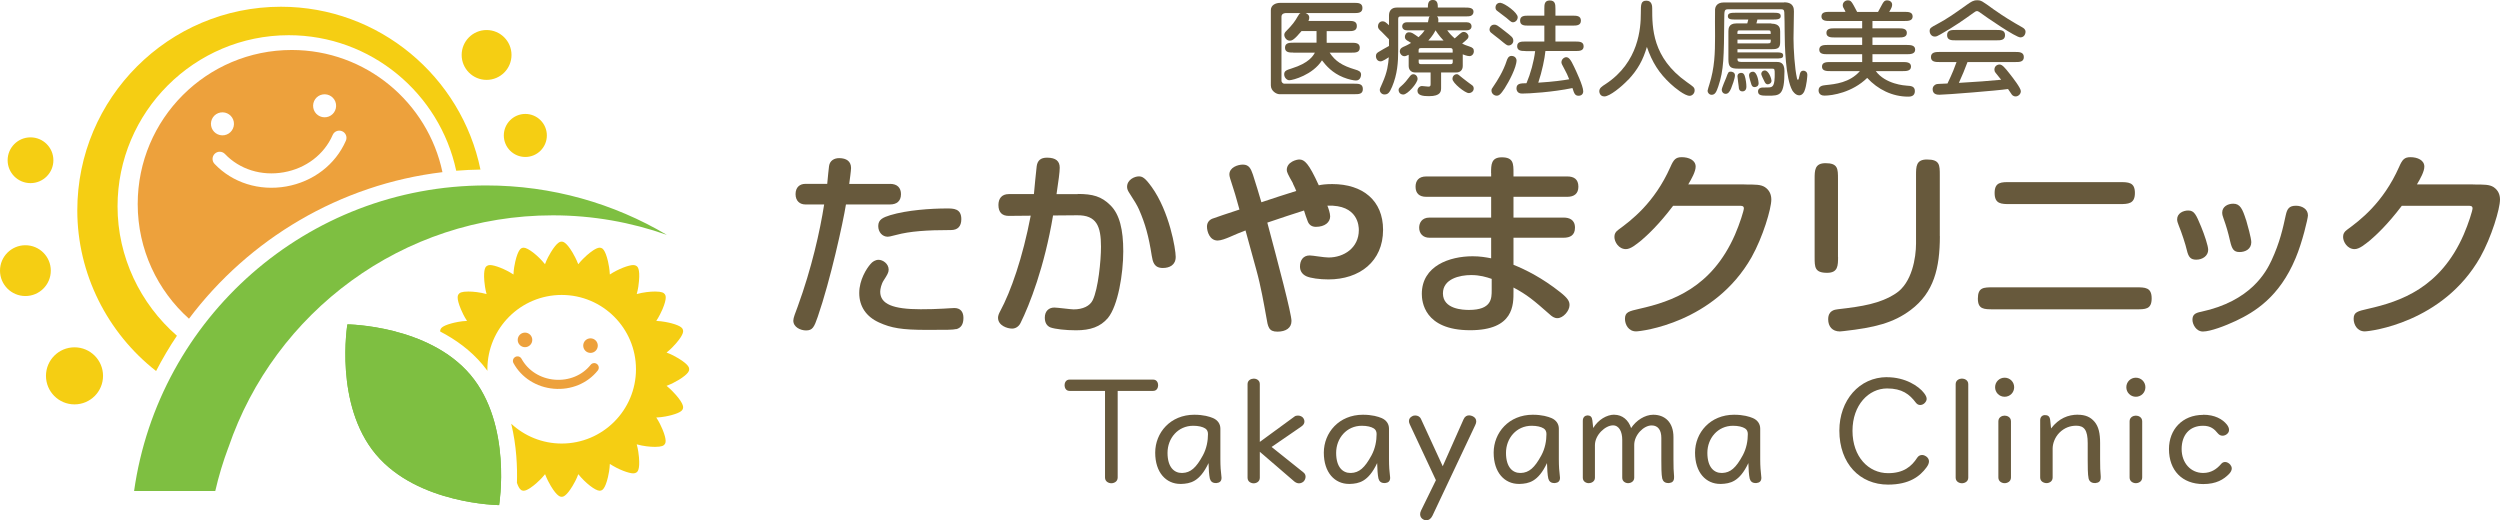 <?xml version="1.0" encoding="UTF-8"?><svg id="_レイヤー_2" xmlns="http://www.w3.org/2000/svg" viewBox="0 0 367.1 76.4"><defs><style>.cls-1{fill:#eda13c;}.cls-2{fill:#7ebf41;}.cls-3{fill:#67593c;}.cls-4{fill:#f5ce13;}</style></defs><g id="_レイヤー_3"><path class="cls-3" d="M169.33,55.74c.56,0,.73.5.73.82,0,.34-.17.84-.73.84h-5.21v12.72c0,.62-.56.84-.93.84s-.93-.22-.93-.84v-12.72h-5.21c-.56,0-.73-.5-.73-.84,0-.32.17-.82.73-.82h12.27Z"/><path class="cls-3" d="M175.36,60.9c1.38,0,2.26.28,2.76.49.69.3,1.08.86,1.08,1.55v4.5c0,1.03.06,1.81.15,2.5,0,.06.02.15.02.22,0,.52-.3.73-.73.77h-.13c-.49,0-.75-.26-.86-.67-.11-.5-.17-1.38-.19-2.26-1.31,2.78-2.71,3.01-4,3.06h-.13c-2.09,0-3.7-1.66-3.7-4.59s2.22-5.57,5.75-5.57ZM175.21,62.52c-2.24,0-3.77,1.83-3.77,3.98s1.01,2.95,2.09,2.95h.09c1.2-.04,2.02-.75,3.01-2.58.56-1.03.75-2.17.75-3.14,0-.39-.15-.65-.41-.82-.37-.24-.99-.39-1.76-.39Z"/><path class="cls-3" d="M184.09,55.59c.37,0,.9.22.9.8v8.5l5.06-3.7c.15-.13.34-.17.54-.17.32,0,.65.15.8.39.09.13.15.3.15.5,0,.24-.11.49-.47.73l-4.35,2.99,4.69,3.75c.22.17.3.41.3.62,0,.28-.13.54-.3.71-.17.15-.41.26-.67.26-.22,0-.45-.09-.67-.26l-5.08-4.37v3.81c0,.6-.54.82-.9.82s-.9-.22-.9-.82v-13.75c0-.58.54-.8.9-.8Z"/><path class="cls-3" d="M200.12,60.9c1.38,0,2.26.28,2.76.49.69.3,1.08.86,1.08,1.55v4.5c0,1.03.06,1.81.15,2.5,0,.06.02.15.02.22,0,.52-.3.73-.73.77h-.13c-.49,0-.75-.26-.86-.67-.11-.5-.17-1.38-.19-2.26-1.31,2.78-2.71,3.01-4,3.06h-.13c-2.09,0-3.7-1.66-3.7-4.59s2.22-5.57,5.75-5.57ZM199.97,62.52c-2.24,0-3.77,1.83-3.77,3.98s1.01,2.95,2.09,2.95h.09c1.2-.04,2.02-.75,3.01-2.58.56-1.03.75-2.17.75-3.14,0-.39-.15-.65-.41-.82-.37-.24-.99-.39-1.76-.39Z"/><path class="cls-3" d="M207.39,61.1c.13-.07.28-.09.43-.09.34,0,.67.15.84.52l3.19,6.93,3.06-6.89c.19-.43.49-.58.82-.58.17,0,.37.06.52.13.32.15.52.41.52.75,0,.17-.04.34-.15.56l-6.29,13.32c-.22.45-.56.65-.88.65-.17,0-.32-.04-.47-.13-.24-.13-.45-.39-.45-.75,0-.17.04-.37.15-.58l2.17-4.43-3.83-8.18c-.09-.19-.13-.34-.13-.5,0-.34.19-.58.52-.73Z"/><path class="cls-3" d="M225.06,60.9c1.38,0,2.26.28,2.76.49.69.3,1.08.86,1.08,1.55v4.5c0,1.03.06,1.81.15,2.5,0,.06.02.15.02.22,0,.52-.3.73-.73.77h-.13c-.49,0-.75-.26-.86-.67-.11-.5-.17-1.38-.19-2.26-1.31,2.78-2.71,3.01-4,3.06h-.13c-2.09,0-3.7-1.66-3.7-4.59s2.22-5.57,5.75-5.57ZM224.91,62.52c-2.24,0-3.77,1.83-3.77,3.98s1.01,2.95,2.09,2.95h.09c1.2-.04,2.02-.75,3.01-2.58.56-1.03.75-2.17.75-3.14,0-.39-.15-.65-.41-.82-.37-.24-.99-.39-1.76-.39Z"/><path class="cls-3" d="M237.03,60.9c1.21,0,2.11.8,2.48,1.96.73-1.12,2.02-1.96,3.25-1.96,1.66,0,2.97,1.05,2.97,3.29v3.25c0,1.03.02,1.85.09,2.5v.17c0,.56-.28.77-.73.82h-.13c-.5,0-.77-.26-.88-.67-.13-.54-.13-1.92-.13-2.67v-3.29c0-1.1-.45-1.83-1.42-1.83-1.18,0-2.56,1.4-2.56,2.86v4.82c0,.58-.56.8-.88.8-.37,0-.88-.22-.88-.8v-5.58c0-1.16-.45-2.11-1.36-2.11-1.1,0-2.65,1.38-2.65,2.91v4.78c0,.58-.56.8-.9.8-.37,0-.88-.22-.88-.8v-8.37c0-.58.39-.78.71-.78h.04c.37.02.6.24.65.71l.13,1.14c.73-1.23,2-1.96,3.1-1.96Z"/><path class="cls-3" d="M254.63,60.9c1.38,0,2.26.28,2.76.49.69.3,1.08.86,1.08,1.55v4.5c0,1.03.07,1.81.15,2.5,0,.06.02.15.02.22,0,.52-.3.73-.73.77h-.13c-.49,0-.75-.26-.86-.67-.11-.5-.17-1.38-.19-2.26-1.31,2.78-2.71,3.01-4,3.06h-.13c-2.09,0-3.7-1.66-3.7-4.59s2.22-5.57,5.75-5.57ZM254.48,62.52c-2.24,0-3.77,1.83-3.77,3.98s1.01,2.95,2.09,2.95h.09c1.21-.04,2.02-.75,3.01-2.58.56-1.03.75-2.17.75-3.14,0-.39-.15-.65-.41-.82-.37-.24-.99-.39-1.77-.39Z"/><path class="cls-3" d="M277.1,55.39c2.67,0,4.65,1.31,5.42,2.32.26.34.39.6.39.86,0,.22-.11.43-.3.62-.17.17-.41.28-.65.28s-.45-.11-.62-.32c-.95-1.27-2.04-2.11-4.24-2.11-2.69,0-5.08,2.41-5.08,6.22s2.35,6.22,5.23,6.22c2.26,0,3.44-.97,4.28-2.28.17-.26.43-.39.71-.39.24,0,.47.11.69.28.19.17.32.39.32.65s-.11.56-.37.9c-.95,1.29-2.5,2.52-5.64,2.52-4.13,0-7.15-3.08-7.15-7.92,0-4.46,2.93-7.86,7-7.86Z"/><path class="cls-3" d="M288.09,55.59c.37,0,.93.22.93.82v13.73c0,.6-.56.82-.93.82s-.92-.22-.92-.82v-13.73c0-.6.56-.82.92-.82Z"/><path class="cls-3" d="M294.36,55.46c.78,0,1.4.62,1.4,1.4s-.62,1.4-1.4,1.4-1.4-.62-1.4-1.4.62-1.4,1.4-1.4ZM294.36,61.03c.37,0,.93.22.93.84v8.24c0,.62-.56.84-.93.84s-.92-.22-.92-.84v-8.24c0-.62.56-.84.92-.84Z"/><path class="cls-3" d="M305.11,60.9c1.08,0,1.85.32,2.45,1.03.6.71.82,1.7.82,3.12v2.39c0,1.03.02,1.85.09,2.5v.17c0,.56-.28.77-.75.82h-.13c-.5,0-.8-.26-.9-.67-.13-.54-.13-1.92-.13-2.67v-2.52c0-1.92-.52-2.56-1.68-2.56-.86,0-1.74.28-2.5,1.05-.67.69-.97,1.61-.97,2.3v4.26c0,.6-.54.82-.88.82-.39,0-.95-.22-.95-.82v-8.42c0-.54.39-.75.67-.75.45,0,.73.15.8.73l.13,1.23c1.14-1.49,2.52-2.02,3.94-2.02Z"/><path class="cls-3" d="M313.63,55.46c.78,0,1.4.62,1.4,1.4s-.62,1.4-1.4,1.4-1.4-.62-1.4-1.4.62-1.4,1.4-1.4ZM313.63,61.03c.37,0,.93.22.93.84v8.24c0,.62-.56.84-.93.84s-.92-.22-.92-.84v-8.24c0-.62.56-.84.92-.84Z"/><path class="cls-3" d="M323.52,60.9c1.7,0,2.84.65,3.47,1.44.22.28.32.54.32.78,0,.22-.07.39-.24.56-.19.19-.45.3-.71.3-.24,0-.47-.09-.67-.32-.54-.67-1.08-1.14-2.2-1.14-2,0-3.14,1.38-3.14,3.42s1.34,3.51,3.16,3.51c1.18,0,2-.58,2.63-1.31.17-.22.39-.3.6-.3.28,0,.56.17.75.39.13.17.22.34.22.56,0,.26-.13.52-.39.8-.8.82-1.89,1.49-3.79,1.49-3.1,0-5.04-2-5.04-5.14,0-2.84,1.94-5.02,5.02-5.02Z"/><path class="cls-3" d="M130.7,27c1.07,0,1.6.59,1.6,1.51,0,1.07-.68,1.51-1.6,1.51h-6.48c-.44,2.72-2.28,11.1-4.14,16.49-.53,1.54-.77,2.01-1.72,2.01-.8,0-1.87-.47-1.87-1.45,0-.41.3-1.12.65-2.07,2.04-5.59,3.26-11.04,3.88-14.98h-2.78c-.74,0-1.42-.47-1.42-1.51s.65-1.51,1.42-1.51h3.23c.09-.92.21-2.25.27-2.63.12-.8.77-1.15,1.48-1.15,1.07,0,1.75.47,1.75,1.45,0,.38-.21,1.87-.27,2.34h6.01ZM140.4,48.32c-.5.12-1.33.12-4.29.12-3.7,0-5.24-.27-7.04-1.09-1.89-.86-2.9-2.37-2.9-4.32s1.09-3.61,1.63-4.23c.3-.38.74-.65,1.21-.65.62,0,1.48.56,1.48,1.45,0,.41-.21.77-.71,1.54-.36.53-.53,1.3-.53,1.69,0,1.83,1.89,2.58,5.95,2.58,1.15,0,2.37-.03,3.34-.09.15,0,1.27-.09,1.6-.09.89,0,1.33.56,1.33,1.45,0,.95-.36,1.48-1.07,1.66ZM139.64,33.78c-3.58,0-6.04.18-8.02.71-.92.24-1.1.27-1.27.27-.77,0-1.39-.65-1.39-1.57,0-.98.74-1.27,1.78-1.6,2.46-.74,5.95-.98,8.29-.98.98,0,2.13,0,2.13,1.57,0,1.09-.56,1.6-1.51,1.6Z"/><path class="cls-3" d="M158.25,28.48c2.19,0,3.49.35,4.8,1.66,1.36,1.33,1.89,3.61,1.89,6.75,0,3.32-.77,7.99-2.25,9.8-1.1,1.3-2.58,1.81-4.68,1.81-1.57,0-3.05-.18-3.73-.41-.56-.21-.86-.71-.86-1.45,0-.98.62-1.48,1.39-1.48.44,0,2.46.27,2.84.27,1.36,0,2.4-.5,2.81-1.36.8-1.66,1.21-5.77,1.21-7.84,0-3.02-.65-4.65-3.49-4.62l-3.55.03c-1.27,7.58-3.46,13.14-4.77,15.78-.27.56-.77.83-1.24.83-.71,0-2.07-.44-2.07-1.6,0-.3.15-.65.3-.92,1.6-2.96,3.32-7.9,4.5-14.06l-3.23.03c-.95,0-1.51-.5-1.51-1.6,0-.92.47-1.6,1.51-1.6h3.7c.06-.65.33-3.55.41-4.11.12-.83.59-1.24,1.51-1.24,1.33,0,1.87.53,1.87,1.48,0,.65-.18,1.92-.47,3.88h3.11ZM169.09,27.42c2.63,3.64,3.55,9.15,3.55,10.3,0,1.21-.92,1.63-1.89,1.63-1.3,0-1.48-.92-1.63-1.81-.44-2.84-.95-4.68-1.87-6.78-.24-.56-.74-1.39-1.48-2.52-.18-.27-.27-.56-.27-.8,0-1.07,1.12-1.54,1.72-1.54.53,0,.92.21,1.86,1.51Z"/><path class="cls-3" d="M189.87,26.94c-.77-1.36-.92-1.69-.92-1.98,0-1.21,1.48-1.54,1.83-1.54.77,0,1.39.53,2.87,3.79.39-.09,1.01-.18,1.98-.18,4.47,0,7.46,2.4,7.46,6.72,0,4.65-3.46,7.28-8.02,7.28-1.3,0-2.63-.18-3.26-.47-.68-.33-.92-.86-.92-1.42,0-.92.47-1.63,1.42-1.63.47,0,2.07.3,2.78.3,2.22,0,4.44-1.39,4.44-4.03,0-.5-.06-3.76-4.62-3.58.15.35.41,1.12.41,1.57,0,.86-.77,1.54-2.1,1.54-.65,0-1.01-.35-1.18-.77-.18-.41-.47-1.33-.56-1.63-.71.21-4.08,1.33-5.39,1.78,1.6,6.01,3.55,13.35,3.55,14.44,0,1.01-.8,1.57-2.07,1.57s-1.39-.68-1.63-2.16c-.33-1.83-.8-4.53-1.45-6.87-.24-.92-1.36-4.97-1.6-5.83-.74.27-1.48.59-2.37.98-.5.21-1.24.5-1.72.5-1.18,0-1.57-1.33-1.57-2.04,0-.5.24-.92.74-1.15.21-.09,2.75-.95,4.03-1.36-.24-.8-.56-2.07-.83-2.87-.56-1.72-.65-2.01-.65-2.28,0-1.04,1.24-1.45,1.98-1.45.92,0,1.18.62,1.48,1.48.24.68,1.07,3.46,1.24,4.05,1.69-.56,3.46-1.15,5.12-1.66-.12-.27-.27-.68-.5-1.1Z"/><path class="cls-3" d="M218.95,25.41c0-1.21,0-2.31,1.57-2.31,1.72,0,1.72.92,1.72,2.31v.5h7.9c.95,0,1.63.38,1.63,1.51,0,1.01-.62,1.48-1.63,1.48h-7.9v3.05h7.37c.77,0,1.66.27,1.66,1.48,0,1.12-.71,1.48-1.69,1.48h-7.34v3.97c1.83.74,4.2,1.92,6.87,4.03,1.12.89,1.36,1.33,1.36,1.89,0,.86-.95,1.92-1.78,1.92-.47,0-.8-.24-1.24-.65-2.25-1.98-3.2-2.78-5.21-3.85v.59c0,1.86.12,5.68-6.36,5.68-6.81,0-7.1-4.29-7.1-5.33,0-4.14,4.11-5.53,7.46-5.53,1.1,0,1.95.15,2.72.3v-3.02h-9.06c-.95,0-1.51-.62-1.51-1.48,0-.68.38-1.48,1.51-1.48h9.06v-3.05h-9.53c-1.01,0-1.57-.5-1.57-1.48,0-.86.44-1.51,1.57-1.51h9.53v-.5ZM219.04,40.95c-.8-.27-1.72-.56-3.02-.56-1.69,0-4.14.56-4.14,2.69,0,2.34,2.99,2.43,3.82,2.43,3.34,0,3.34-1.69,3.34-2.9v-1.66Z"/><path class="cls-3" d="M256.13,27.09c1.69,0,2.4,0,3.02.38.71.47.95,1.15.95,1.83,0,1.36-1.24,5.51-2.9,8.47-5.48,9.65-16.22,10.89-16.96,10.89-1.12,0-1.63-1.01-1.63-1.84,0-1.01.59-1.12,2.13-1.48,4.74-1.07,10.6-3.05,14.03-10.89.71-1.63,1.3-3.55,1.3-3.85,0-.38-.33-.38-.56-.38h-9.83c-2.1,2.78-3.79,4.32-4.65,5.06-.74.59-1.57,1.3-2.28,1.3-1.07,0-1.69-1.07-1.69-1.78,0-.47.15-.74.59-1.07,1.81-1.33,5.27-3.88,7.64-9.23.47-1.07.77-1.42,1.66-1.42,1.04,0,2.04.44,2.04,1.39,0,.71-.59,1.78-1.09,2.61h8.23Z"/><path class="cls-3" d="M269.9,37.72c0,1.27,0,2.34-1.6,2.34-1.84,0-1.84-.83-1.84-2.31v-11.48c0-1.24,0-2.31,1.6-2.31,1.83,0,1.83.83,1.83,2.31v11.46ZM284.85,34.67c0,4.71-.89,8.29-4.26,10.83-2.58,1.95-5.39,2.61-9.8,3.11-.24.03-.47.06-.62.06-1.12,0-1.72-.74-1.72-1.78,0-1.3.95-1.42,1.42-1.48,3.61-.41,6.22-.83,8.49-2.31,2.4-1.54,2.99-5.27,2.99-7.34v-10.03c0-1.27,0-2.31,1.6-2.31,1.89,0,1.89.8,1.89,2.31v8.94Z"/><path class="cls-3" d="M313.64,42.19c1.36,0,2.31,0,2.31,1.63s-.95,1.6-2.31,1.6h-20.93c-1.39,0-2.28,0-2.28-1.57,0-1.66.83-1.66,2.28-1.66h20.93ZM311.18,26.74c1.36,0,2.31,0,2.31,1.6s-.98,1.63-2.31,1.63h-15.98c-1.33,0-2.31,0-2.31-1.63s.98-1.6,2.31-1.6h15.98Z"/><path class="cls-3" d="M323.21,33.28c.5,1.21,1.04,2.84,1.04,3.4,0,.89-.83,1.45-1.75,1.45-.83,0-1.15-.38-1.39-1.42-.18-.8-.74-2.52-1.21-3.67-.12-.3-.21-.56-.21-.83,0-.89.89-1.3,1.63-1.3.89,0,1.15.59,1.89,2.37ZM338.9,31.62c0,.44-.83,3.97-1.81,6.28-2.4,5.77-6.07,7.93-8.76,9.21-1.57.74-3.76,1.57-4.85,1.57-1.01,0-1.54-1.07-1.54-1.72,0-.74.38-1.01,1.27-1.18,7.34-1.57,9.56-5.89,10.33-7.52,1.24-2.66,1.69-4.77,2.1-6.66.21-.95.5-1.39,1.51-1.39.86,0,1.75.47,1.75,1.42ZM329.81,32.27c.21.71.77,2.72.77,3.29,0,1.01-.86,1.45-1.72,1.45s-1.12-.44-1.39-1.6c-.33-1.42-.53-2.1-.98-3.37-.12-.3-.18-.56-.18-.83,0-.83.77-1.3,1.63-1.3,1.01,0,1.36.8,1.86,2.37Z"/><path class="cls-3" d="M363.13,27.09c1.69,0,2.4,0,3.02.38.71.47.95,1.15.95,1.83,0,1.36-1.24,5.51-2.9,8.47-5.48,9.65-16.22,10.89-16.96,10.89-1.12,0-1.63-1.01-1.63-1.84,0-1.01.59-1.12,2.13-1.48,4.74-1.07,10.6-3.05,14.03-10.89.71-1.63,1.3-3.55,1.3-3.85,0-.38-.33-.38-.56-.38h-9.83c-2.1,2.78-3.79,4.32-4.65,5.06-.74.59-1.57,1.3-2.28,1.3-1.06,0-1.69-1.07-1.69-1.78,0-.47.15-.74.59-1.07,1.81-1.33,5.27-3.88,7.64-9.23.47-1.07.77-1.42,1.66-1.42,1.04,0,2.04.44,2.04,1.39,0,.71-.59,1.78-1.09,2.61h8.23Z"/><path class="cls-2" d="M69.1,55.07c6.15,7.33,4.19,19.1,4.19,19.1,0,0-11.93-.11-18.09-7.44-6.15-7.33-4.19-19.1-4.19-19.1,0,0,11.93.11,18.09,7.44Z"/><circle class="cls-1" cx="86.71" cy="50.75" r="1.07"/><circle class="cls-1" cx="77.09" cy="49.91" r="1.07"/><path class="cls-1" d="M81.31,57.08c2.54.22,4.96-.78,6.47-2.68.23-.29.18-.71-.11-.94-.29-.23-.71-.18-.94.11-1.23,1.55-3.21,2.36-5.3,2.18s-3.9-1.33-4.85-3.07c-.18-.33-.58-.45-.91-.27-.33.18-.45.58-.27.91,1.16,2.13,3.37,3.54,5.91,3.76Z"/><path class="cls-1" d="M27.74,46.81c8.81-11.72,22.19-19.73,37.23-21.53-2.16-10.24-11.25-17.94-22.13-17.94-12.5,0-22.62,10.13-22.62,22.62,0,6.69,2.91,12.7,7.53,16.84ZM47.37,13.87c.92-.16,1.8.45,1.96,1.37.16.92-.45,1.8-1.37,1.96-.92.16-1.8-.45-1.96-1.37-.16-.92.45-1.8,1.37-1.96ZM41.66,25.3c3.26-.57,5.95-2.62,7.19-5.48.23-.54.85-.78,1.39-.55.54.23.78.86.55,1.39-1.53,3.51-4.8,6.02-8.76,6.72-3.96.7-7.9-.54-10.53-3.32-.4-.42-.38-1.09.04-1.49.42-.4,1.09-.38,1.49.04,2.15,2.26,5.37,3.27,8.63,2.69ZM32.37,16.52c.92-.16,1.8.45,1.96,1.37s-.45,1.8-1.37,1.96c-.92.16-1.8-.45-1.96-1.37-.16-.92.45-1.8,1.37-1.96Z"/><path class="cls-2" d="M69.1,55.07c6.15,7.33,4.19,19.1,4.19,19.1,0,0-11.93-.11-18.09-7.44-6.15-7.33-4.19-19.1-4.19-19.1,0,0,11.93.11,18.09,7.44Z"/><path class="cls-2" d="M33.55,65.68c6.76-19.81,25.52-34.06,47.62-34.06,5.88,0,11.51,1.02,16.75,2.87-7.78-4.61-16.85-7.26-26.54-7.26-26.34,0-48.11,19.51-51.69,44.87h11.92c.5-2.19,1.15-4.33,1.93-6.41Z"/><path class="cls-4" d="M101.2,54.21c0-.17,0-.63-1.58-1.59-.38-.23-1-.58-1.74-.85.61-.49,1.1-1.01,1.39-1.35,1.21-1.4,1.06-1.83,1.01-2-.06-.17-.17-.54-1.65-.94-.45-.12-1.29-.31-2.26-.36.43-.66.73-1.3.91-1.71.72-1.7.44-2.07.34-2.21-.15-.2-.42-.39-1.43-.39-.7,0-1.71.1-2.69.37.21-.76.3-1.47.33-1.91.16-1.84-.22-2.11-.36-2.21-.13-.09-.28-.14-.48-.14-.65,0-2.18.56-3.44,1.39-.04-.79-.17-1.49-.27-1.92-.42-1.8-.86-1.94-1.02-1.99-.07-.02-.14-.03-.21-.03-.52,0-1.39.69-1.86,1.1-.32.28-.81.75-1.28,1.33-.28-.73-.62-1.36-.85-1.74-.95-1.58-1.42-1.58-1.59-1.58s-.63,0-1.59,1.58c-.23.38-.58,1-.85,1.74-1.04-1.3-2.51-2.43-3.13-2.43-.07,0-.15.01-.21.03-.16.05-.6.2-1.02,1.99-.1.43-.24,1.13-.27,1.92-1.26-.83-2.79-1.39-3.44-1.39-.2,0-.35.05-.48.14-.14.1-.51.37-.36,2.21.04.44.12,1.15.33,1.91-.97-.27-1.98-.37-2.68-.37-1.01,0-1.29.19-1.43.39-.1.14-.37.51.34,2.21.17.41.47,1.06.9,1.71-.97.04-1.81.24-2.26.36-1.47.4-1.59.76-1.65.94-.02.05-.04.13-.03.26,2.27,1.18,4.46,2.75,6.25,4.89.24.29.47.58.69.88,0-.08-.01-.15-.01-.23,0-6.03,4.89-10.91,10.91-10.91s10.91,4.89,10.91,10.91-4.89,10.91-10.91,10.91c-2.86,0-5.46-1.11-7.41-2.91.79,3.25.91,6.38.84,8.68.33.97.64,1.09.78,1.13.07.02.14.03.21.03.52,0,1.39-.69,1.86-1.1.32-.28.81-.75,1.28-1.33.28.73.62,1.36.85,1.74.95,1.58,1.42,1.58,1.59,1.58s.63,0,1.59-1.58c.23-.38.58-1,.85-1.74,1.04,1.3,2.51,2.43,3.13,2.43.07,0,.15-.01.21-.03.16-.05.6-.2,1.02-1.99.1-.43.24-1.13.27-1.92,1.26.83,2.79,1.39,3.44,1.39.2,0,.35-.05.48-.14.14-.1.51-.37.36-2.21-.04-.44-.12-1.15-.33-1.91.97.27,1.98.37,2.68.37,1.01,0,1.29-.19,1.43-.39.1-.14.37-.51-.34-2.21-.17-.41-.47-1.06-.9-1.71.97-.04,1.81-.24,2.26-.36,1.47-.4,1.59-.76,1.65-.94.05-.16.2-.6-1.01-2-.29-.33-.78-.86-1.39-1.35.73-.28,1.36-.62,1.74-.85,1.58-.95,1.58-1.42,1.58-1.59Z"/><path class="cls-4" d="M22.92,54.48c.93-1.79,1.94-3.52,3.06-5.18-5.4-4.7-8.72-11.6-8.72-18.99,0-13.86,11.28-25.14,25.14-25.14,12.07,0,22.17,8.55,24.59,19.9,1.18-.1,2.37-.15,3.56-.17C67.76,11.28,55.68.99,41.25.99,24.76.99,11.35,14.4,11.35,30.89c0,9.32,4.43,18.01,11.57,23.59Z"/><circle class="cls-4" cx="77.14" cy="19.89" r="3.16"/><circle class="cls-4" cx="71.45" cy="8.07" r="3.66"/><circle class="cls-4" cx="10.94" cy="55.19" r="4.19"/><circle class="cls-4" cx="4.48" cy="23.53" r="3.36"/><circle class="cls-4" cx="3.73" cy="39.74" r="3.73"/><path class="cls-3" d="M189.91,7.72c-.55,0-1.22,0-1.22-.72s.67-.73,1.22-.73h3.41v-1.71h-2.2c-1.1,1.3-1.39,1.41-1.73,1.41-.56,0-.81-.6-.81-.83,0-.27.15-.44.29-.58.92-.93,1.28-1.42,1.7-2.17.2-.35.24-.38.4-.47h-2.19s-.61,0-.61.53v9.37c0,.35.29.47.41.47h10.3c.6,0,1.24,0,1.24.78s-.64.76-1.24.76h-11.02c-.4,0-1.25-.44-1.25-1.3V1.5c0-.78.73-1.08,1.39-1.08h10.82c.58,0,1.24,0,1.24.75s-.66.75-1.24.75h-7.11c.2.09.54.23.54.66,0,.21-.08.4-.12.49h5.89c.58,0,1.22,0,1.22.75s-.66.75-1.22.75h-3.21v1.71h3.64c.55,0,1.22,0,1.22.73s-.67.72-1.22.72h-3.21c.83,1.25,1.82,1.91,3.79,2.49.4.12.83.26.83.73,0,.11-.05.87-.75.87-.31,0-1.09-.15-1.87-.47-1.59-.64-2.52-1.7-3.12-2.49-1.36,2.14-4.28,2.92-4.8,2.92-.35,0-.75-.38-.75-.87,0-.52.37-.63,1.09-.86,2.57-.8,3.15-1.85,3.42-2.32h-3.16Z"/><path class="cls-3" d="M209.68,3.27c.01-.08.09-.49.12-.58.03-.14.06-.2.14-.27h-4.28c-.21,0-.35.05-.35.35v4.65c0,1.73-.12,3.49-.9,5.33-.38.89-.61,1.12-1.13,1.12-.37,0-.67-.32-.67-.66,0-.15.02-.23.37-.99.76-1.7.86-2.74.95-3.81-.21.14-.9.6-1.19.6-.6,0-.7-.58-.7-.76,0-.34.15-.46.35-.6.2-.14,1.31-.76,1.57-.9v-.98c-.12-.14-.81-.84-1.07-1.09-.41-.38-.55-.5-.55-.83,0-.29.2-.72.69-.72.31,0,.44.14.93.57v-1.44c0-.67.37-1.15,1.13-1.15h4.58c0-.43,0-1.12.73-1.12s.73.69.73,1.12h3.99c.52,0,1.25,0,1.25.61,0,.28-.14.49-.38.6-.2.09-.57.09-.87.09h-4.11c.15.15.24.27.18.86h4.19c.4,0,.7.21.7.6,0,.35-.26.58-.7.58h-2.87c.31.43.6.75,1.1,1.19.09-.08.18-.15.32-.28.67-.6.75-.67,1.01-.67.38,0,.69.37.69.64,0,.29-.09.37-.93,1.07.34.18.52.24,1.08.43.47.15.64.32.64.69,0,.43-.31.72-.64.72s-.83-.2-.99-.26v1.7c0,.58-.35.96-.95.96h-2.23v2.2c0,.55,0,1.28-1.79,1.28-.89,0-1.68-.11-1.68-.79,0-.35.29-.7.66-.7.14,0,.81.09.96.09.29,0,.31-.15.31-.41v-1.67h-2.26c-.64,0-.96-.43-.96-.96v-1.64c-.35.18-.49.21-.64.21-.37,0-.66-.37-.66-.7,0-.47.37-.61.76-.78.35-.14.78-.41.89-.47-.08-.06-.47-.29-.57-.35-.14-.09-.34-.24-.34-.52,0-.29.18-.69.6-.69s.58.14,1.41.72c.37-.35.63-.61.89-1.01h-2.6c-.69,0-.69-.54-.69-.58,0-.35.26-.6.69-.6h3.1ZM205.8,12.6c.46-.4.83-.86,1.13-1.27.21-.29.35-.43.6-.43.4,0,.63.37.63.67,0,.64-1.48,2.31-2.09,2.31-.47,0-.7-.32-.7-.69,0-.21.14-.34.44-.6ZM213.31,7.72v-.35c0-.18-.09-.31-.32-.31h-4.36c-.24,0-.32.12-.32.31v.35h5ZM208.32,8.74v.37c0,.18.08.31.32.31h4.36c.23,0,.32-.11.32-.31v-.37h-5ZM211.97,5.95c-.11-.11-.73-.78-1.18-1.5-.15.31-.41.79-1.05,1.5h2.23ZM214.8,11.49c.37.32,1.01.75,1.39,1.05.09.06.21.2.21.46,0,.41-.37.67-.73.67-.53,0-2.39-1.48-2.39-2.08,0-.46.35-.7.63-.7.18,0,.24.06.89.6Z"/><path class="cls-3" d="M221.54,6.68c-.26,0-.37-.09-1.38-.93-.18-.15-1.05-.8-1.21-.95-.12-.09-.23-.27-.23-.46,0-.28.2-.72.7-.72.34,0,.44.09,1.51.92,1.1.86,1.22.95,1.28,1.35.06.5-.37.79-.69.79ZM220.98,12.92c-.66,1.01-.89,1.13-1.22,1.13s-.75-.28-.75-.75c0-.21.03-.26.32-.67.52-.75,1.44-2.22,1.91-3.7.08-.23.23-.72.7-.72.67,0,.75.57.75.64,0,1.04-1.12,3.15-1.71,4.06ZM222.86,2.52c0,.4-.32.75-.69.75-.21,0-.26-.03-.96-.64-.21-.18-1.22-.9-1.41-1.07-.15-.12-.2-.29-.2-.46,0-.54.46-.72.72-.69.66.08,2.54,1.45,2.54,2.11ZM223.99,7.49c-.53,0-1.21,0-1.21-.7s.67-.69,1.21-.69h2.78v-2.34h-2.34c-.57,0-1.22,0-1.22-.73s.66-.73,1.22-.73h2.34v-1.01c0-.6,0-1.22.8-1.22s.83.57.83,1.22v1.01h2.52c.55,0,1.22,0,1.22.73s-.67.73-1.22.73h-2.52v2.34h2.92c.55,0,1.22,0,1.22.7s-.67.69-1.22.69h-4.39c-.11,1.12-.49,2.97-1.05,4.65,2.26-.14,3.7-.35,4.54-.5-.26-.64-.37-.9-.67-1.44-.4-.73-.47-.89-.47-1.05,0-.46.41-.75.7-.75.38,0,.66.34,1.15,1.39.26.54,1.35,2.83,1.35,3.61,0,.41-.26.66-.69.66-.53,0-.64-.35-.89-1.13-2.97.61-6.37.81-7.41.81-.81,0-.81-.7-.81-.76,0-.73.61-.75,1.47-.76.6-1.41,1.09-3.21,1.27-4.71h-1.41Z"/><path class="cls-3" d="M239.08,11.71c-.98,1.04-2.72,2.45-3.49,2.45-.7,0-.75-.67-.75-.75,0-.47.34-.69.93-1.07,4.89-3.21,5.17-8.25,5.17-10.41,0-1.28,0-1.83.83-1.83s.84.86.84,1.1c0,2.89,0,7.26,5.08,10.85,1.02.72,1.15.8,1.15,1.24s-.37.78-.73.78c-.72,0-2.16-1.16-2.81-1.77-1.7-1.57-2.69-3.16-3.47-5.41-.57,1.94-1.35,3.35-2.74,4.83Z"/><path class="cls-3" d="M261.98.34c1.44,0,1.44.95,1.44,1.35,0,.63-.06,3.41-.06,3.97,0,1.54.17,4.37.51,5.85.01.06.05.2.12.2.12,0,.14-.08.26-.66.06-.31.14-.67.57-.67.23,0,.57.15.57.63,0,.09-.08,1.54-.44,2.39-.03.09-.28.6-.75.6-.58,0-.99-.67-1.02-.73-.98-1.74-1.12-6.53-1.12-8.65,0-1.33-.02-1.48-.05-2.8-.02-.38-.17-.46-.46-.46h-7.75c-.6,0-.6.15-.61,1.47-.05,5.53-.06,7.46-.87,9.84-.26.75-.44,1.25-.98,1.25-.35,0-.6-.31-.6-.58,0-.11.2-.75.26-.93.78-2.46.84-4.62.84-7.09,0-.63-.03-3.74,0-3.97.03-.21.15-.99,1.28-.99h8.86ZM252.82,13.19c0-.29.55-1.5.64-1.74.31-.86.34-.93.69-.93.21,0,.61.12.61.54,0,.46-.43,1.6-.57,1.94-.21.49-.44.78-.79.78-.38,0-.58-.32-.58-.58ZM260.1,3.47c1.27,0,1.3.75,1.3,1.16v1.57c0,.86-.37,1.02-1.16,1.02h-5.11v.47h5.43c.84,0,1.28,0,1.28.46s-.44.44-1.28.44h-5.43c0,.32.03.5.49.5h5.17c.53,0,1.24.03,1.24,1.35,0,3.61-.67,3.61-2.41,3.61-.87,0-1.47,0-1.47-.63,0-.32.23-.57.72-.57,1.07,0,1.19,0,1.41-.2.31-.29.32-1.27.32-1.7,0-.78,0-.87-.38-.87h-5.01c-1.07,0-1.41-.23-1.41-1.35v-4.13c0-.41.05-1.16,1.15-1.16h1.62l.15-.57h-1.7c-.81,0-1.3,0-1.3-.49s.47-.51,1.3-.51h5.18c.81,0,1.28,0,1.28.49s-.47.51-1.28.51h-2.14l-.15.57h2.2ZM255.49,4.46c-.37,0-.37.06-.37.52h4.89c0-.41,0-.52-.34-.52h-4.19ZM259.61,6.37c.41,0,.41-.11.41-.55h-4.89v.55h4.48ZM255.33,12.84c-.03-.26-.2-1.44-.2-1.64,0-.5.51-.5.55-.5.32,0,.44.21.52.46.15.44.24,1.15.24,1.57,0,.61-.41.69-.57.69-.49,0-.53-.41-.55-.58ZM258.23,12.26c0,.43-.41.53-.58.53-.37,0-.46-.32-.5-.46-.09-.31-.32-.99-.32-1.25,0-.34.23-.55.57-.55.61,0,.84,1.41.84,1.73ZM260.13,11.85c0,.34-.31.53-.55.53-.29,0-.41-.23-.53-.5-.11-.21-.43-.87-.43-1.02,0-.23.18-.51.53-.51.58,0,.98,1.24.98,1.5Z"/><path class="cls-3" d="M275.42,10.42c1.45,1.96,4.29,2.14,4.6,2.16.58.03,1.16.08,1.16.8,0,.81-.73.81-.99.81-2.31,0-4.45-1.05-6.01-2.75-2.22,2.16-5.15,2.6-6.28,2.6-.86,0-.86-.69-.86-.76,0-.63.54-.73,1.01-.78,1.45-.15,3.55-.35,5.06-2.06h-4.36c-.5,0-1.21,0-1.21-.66s.69-.67,1.21-.67h4.69v-1.15h-5.09c-.52,0-1.21,0-1.21-.67s.69-.69,1.21-.69h5.09v-1.1h-4.04c-.5,0-1.21,0-1.21-.67s.69-.67,1.21-.67h4.04v-1.08h-4.77c-.52,0-1.21,0-1.21-.67s.69-.67,1.21-.67h2.32c-.02-.06-.06-.15-.09-.21-.23-.4-.31-.53-.31-.76,0-.46.4-.72.73-.72.49,0,.57.15,1.38,1.7h3.07c.03-.06.38-.72.58-1.07.2-.37.35-.63.76-.63.31,0,.73.18.73.64,0,.27-.09.49-.43,1.05h2.23c.52,0,1.21,0,1.21.67s-.69.67-1.21.67h-4.69v1.08h3.84c.51,0,1.21,0,1.21.67s-.69.67-1.21.67h-3.84v1.1h5.06c.58,0,1.21.05,1.21.69s-.69.67-1.21.67h-5.06v1.15h4.45c.5,0,1.21,0,1.21.66s-.69.67-1.21.67h-4Z"/><path class="cls-3" d="M292.86,1.45c1.3.93,2.66,1.76,4.05,2.54.26.15.52.31.52.69,0,.11-.08.81-.76.81s-4.86-2.87-6.05-3.74c-.18-.12-.26-.12-.31-.12-.17,0-.28.08-.53.26-1.38.99-2.78,1.99-4.85,3.16-.46.26-.58.32-.83.32-.49,0-.75-.44-.75-.81,0-.43.18-.53,1.03-.98,1.7-.92,2.49-1.5,4.46-2.9.6-.41.9-.64,1.47-.64.61,0,.7.08,2.55,1.42ZM284.76,9.11c-.51,0-1.22,0-1.22-.73s.72-.75,1.22-.75h11.2c.5,0,1.22,0,1.22.75s-.72.73-1.22.73h-7.05c-.38,1.04-.81,2.05-1.27,3.06,3.36-.21,3.73-.23,6.21-.46-.14-.17-.7-.87-.81-1.01-.15-.2-.18-.32-.18-.47,0-.52.41-.76.76-.76.38,0,.8.49,1.41,1.27.55.69,1.71,2.19,1.71,2.64,0,.52-.47.78-.75.78-.4,0-.58-.26-.64-.37-.08-.11-.41-.61-.49-.72-1.48.23-9.14.84-10.06.84-.26,0-1.01,0-1.01-.81,0-.43.32-.66.53-.73.17-.05.32-.05,1.65-.11.78-1.62,1.07-2.43,1.33-3.15h-2.55ZM293.2,4.4c.55,0,1.22,0,1.22.76s-.67.76-1.22.76h-6.07c-.55,0-1.22,0-1.22-.76s.67-.76,1.22-.76h6.07Z"/></g></svg>